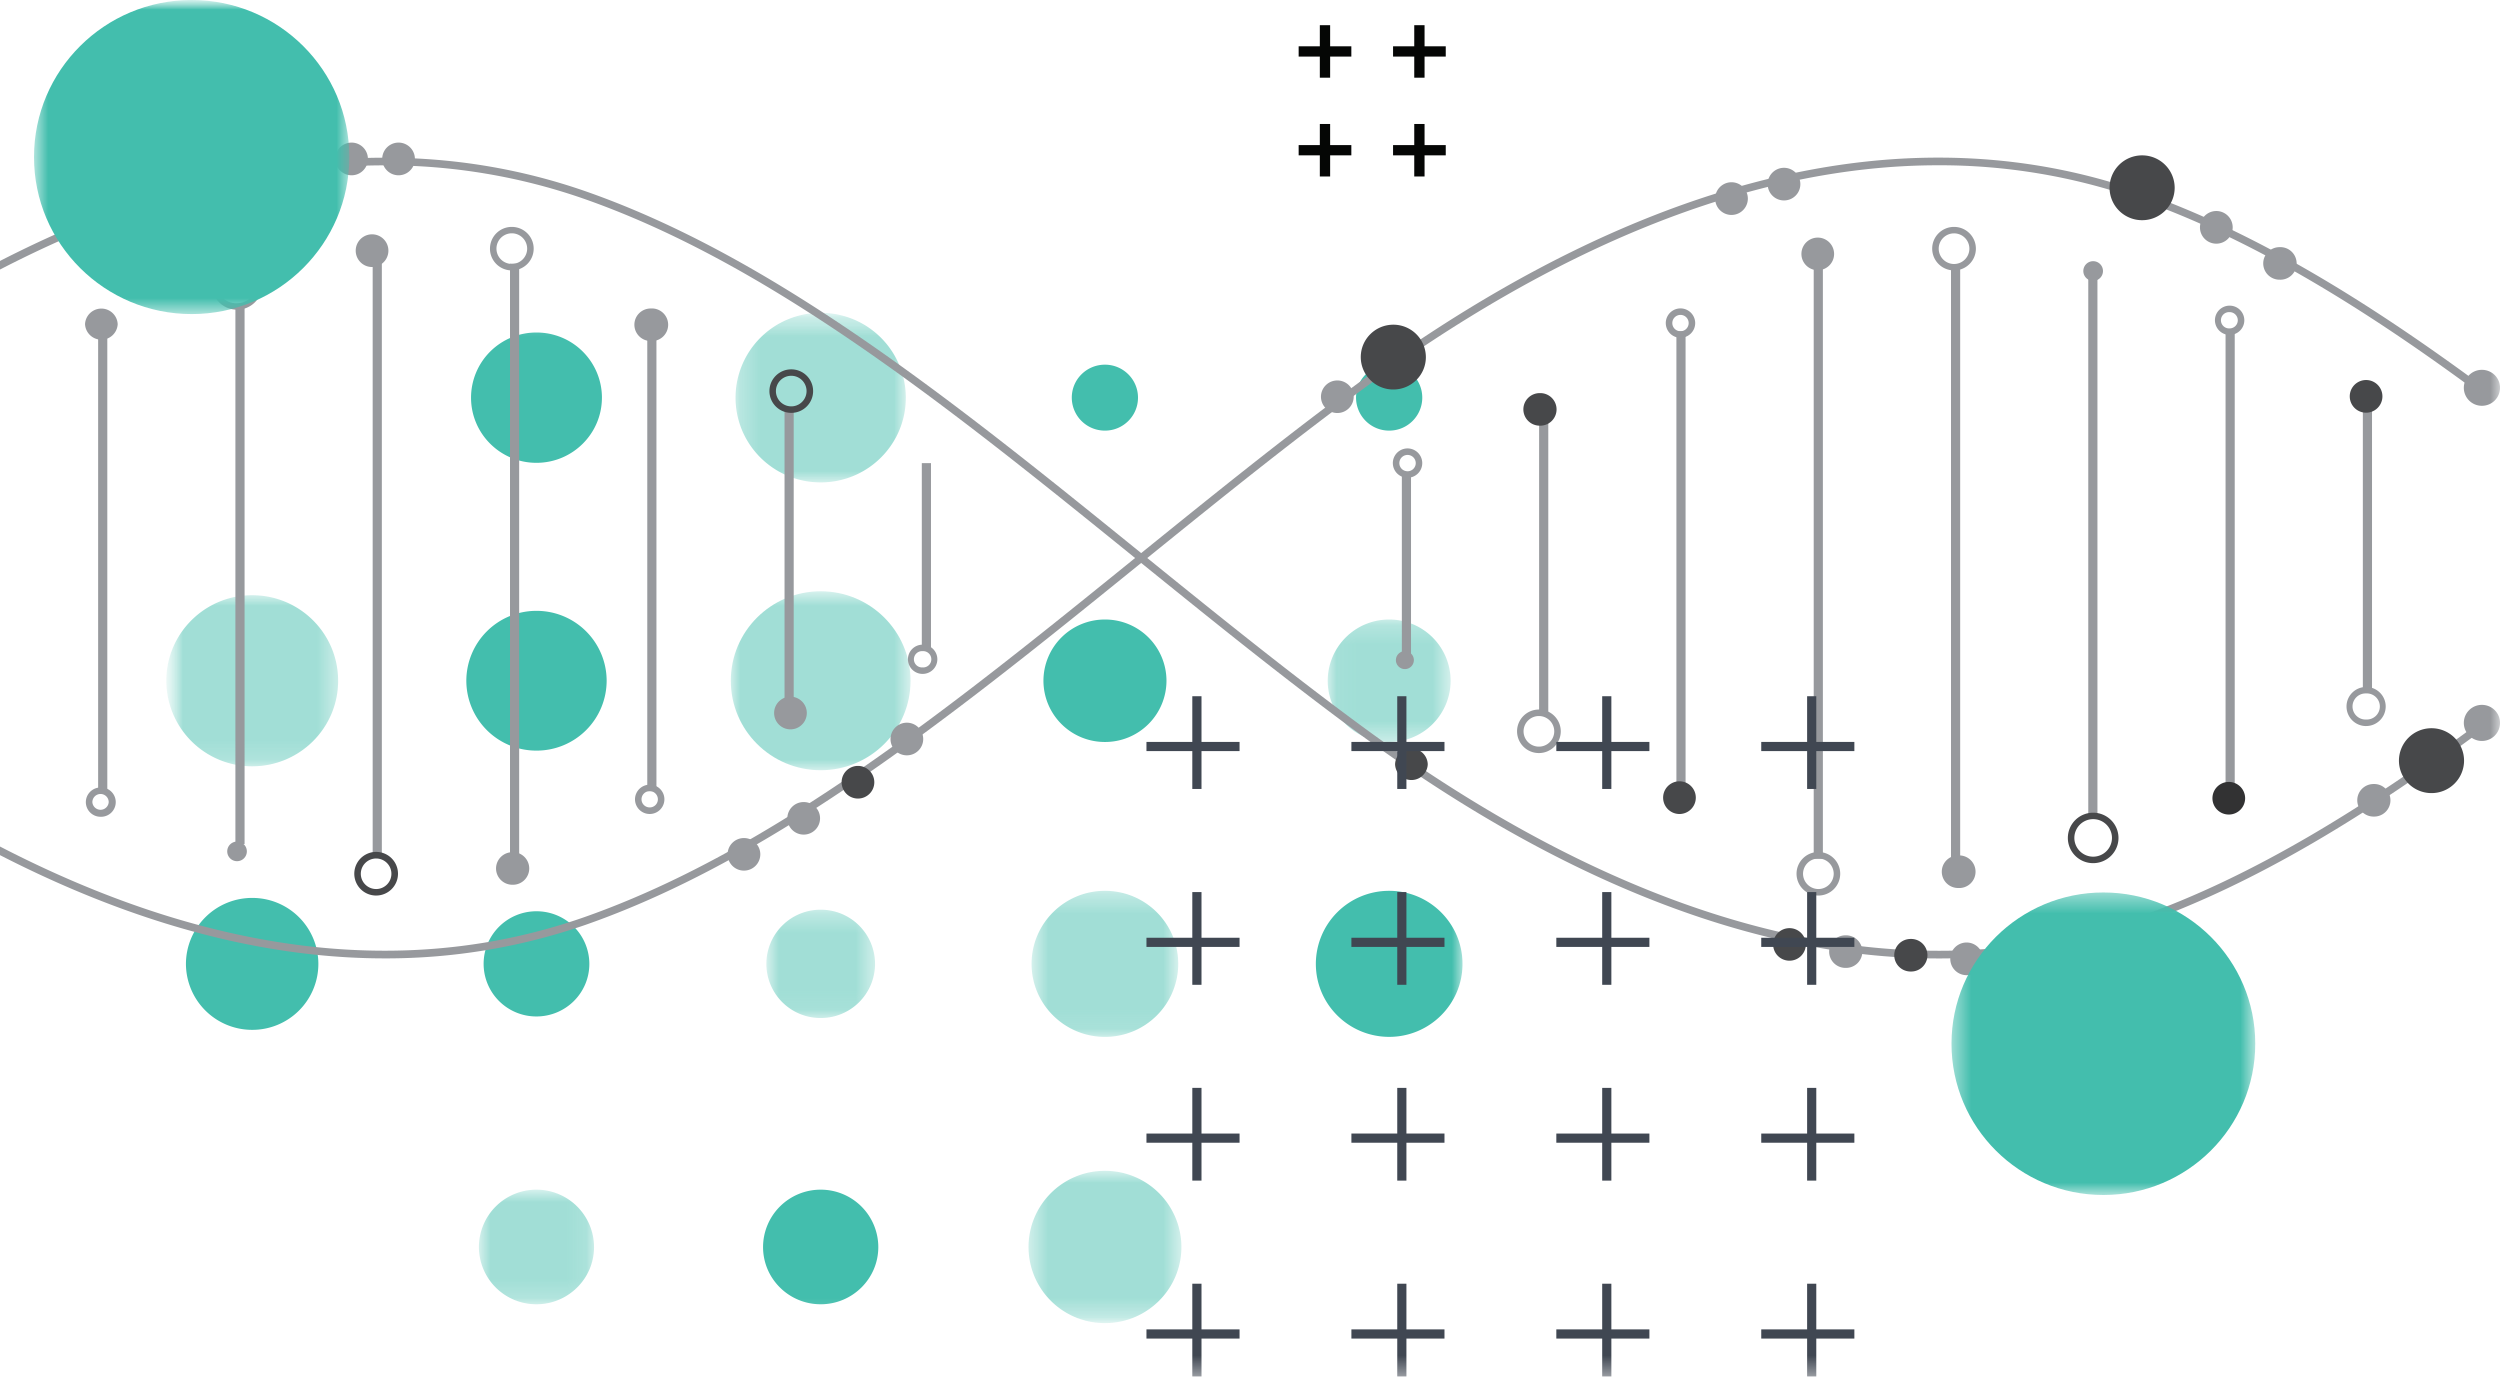 <svg width="130" height="72" fill="none" xmlns="http://www.w3.org/2000/svg"><mask id="a" style="mask-type:luminance" maskUnits="userSpaceOnUse" x="-173" y="0" width="303" height="72"><path fill-rule="evenodd" clip-rule="evenodd" d="M-173 0h303v71.575h-303V0z" fill="#fff"/></mask><g mask="url(#a)"><g style="mix-blend-mode:multiply"><mask id="b" style="mask-type:luminance" maskUnits="userSpaceOnUse" x="8" y="16" width="69" height="53"><path fill-rule="evenodd" clip-rule="evenodd" d="M8.648 16.267H76.05v52.535H8.648V16.267z" fill="#fff"/></mask><g mask="url(#b)"><g opacity=".5"><mask id="c" style="mask-type:luminance" maskUnits="userSpaceOnUse" x="8" y="30" width="10" height="10"><path fill-rule="evenodd" clip-rule="evenodd" d="M8.648 30.95h8.935v8.898H8.648V30.95z" fill="#fff"/></mask><g mask="url(#c)"><path fill-rule="evenodd" clip-rule="evenodd" d="M17.583 35.398c0 2.457-2 4.45-4.47 4.45a4.459 4.459 0 01-4.465-4.45c0-2.455 2-4.447 4.464-4.447 2.472 0 4.47 1.992 4.47 4.447z" fill="#43BEAD"/></g></g><path fill-rule="evenodd" clip-rule="evenodd" d="M16.555 50.122a3.432 3.432 0 01-3.443 3.43 3.44 3.44 0 01-3.443-3.43 3.44 3.44 0 013.443-3.43 3.432 3.432 0 013.443 3.43zM31.3 20.677c0 1.87-1.522 3.39-3.406 3.39-1.877 0-3.4-1.52-3.4-3.39a3.392 3.392 0 013.4-3.386 3.394 3.394 0 013.407 3.386zm.246 14.721a3.641 3.641 0 01-3.652 3.634 3.64 3.64 0 01-3.645-3.634 3.642 3.642 0 013.645-3.634 3.643 3.643 0 013.652 3.634zm-.9 14.724c0 1.51-1.23 2.734-2.752 2.734a2.74 2.74 0 01-2.746-2.734c0-1.51 1.23-2.736 2.746-2.736a2.742 2.742 0 012.752 2.736z" fill="#43BEAD"/><g opacity=".5"><mask id="d" style="mask-type:luminance" maskUnits="userSpaceOnUse" x="24" y="61" width="7" height="7"><path fill-rule="evenodd" clip-rule="evenodd" d="M24.903 61.863h5.987v5.958h-5.987v-5.958z" fill="#fff"/></mask><g mask="url(#d)"><path fill-rule="evenodd" clip-rule="evenodd" d="M30.89 64.846c0 1.644-1.345 2.976-2.996 2.976a2.983 2.983 0 01-2.991-2.976 2.987 2.987 0 012.99-2.983 2.992 2.992 0 012.997 2.983z" fill="#43BEAD"/></g></g><g opacity=".5"><mask id="e" style="mask-type:luminance" maskUnits="userSpaceOnUse" x="38" y="16" width="10" height="10"><path fill-rule="evenodd" clip-rule="evenodd" d="M38.248 16.267h8.855v8.818h-8.855v-8.818z" fill="#fff"/></mask><g mask="url(#e)"><path fill-rule="evenodd" clip-rule="evenodd" d="M47.103 20.678c0 2.437-1.98 4.407-4.427 4.407-2.447 0-4.428-1.97-4.428-4.407a4.417 4.417 0 014.428-4.41 4.417 4.417 0 014.427 4.41z" fill="#43BEAD"/></g></g><g opacity=".5"><mask id="f" style="mask-type:luminance" maskUnits="userSpaceOnUse" x="38" y="30" width="10" height="11"><path fill-rule="evenodd" clip-rule="evenodd" d="M38.004 30.747h9.344v9.305h-9.344v-9.305z" fill="#fff"/></mask><g mask="url(#f)"><path fill-rule="evenodd" clip-rule="evenodd" d="M47.348 35.398c0 2.57-2.092 4.654-4.672 4.654-2.581 0-4.674-2.083-4.674-4.654 0-2.567 2.093-4.652 4.673-4.652 2.581 0 4.673 2.085 4.673 4.652z" fill="#43BEAD"/></g></g><g opacity=".5"><mask id="g" style="mask-type:luminance" maskUnits="userSpaceOnUse" x="39" y="47" width="7" height="6"><path fill-rule="evenodd" clip-rule="evenodd" d="M39.85 47.304h5.651v5.632h-5.65v-5.632z" fill="#fff"/></mask><g mask="url(#g)"><path fill-rule="evenodd" clip-rule="evenodd" d="M45.502 50.122a2.818 2.818 0 01-2.826 2.815 2.818 2.818 0 01-2.825-2.815 2.818 2.818 0 012.825-2.817 2.818 2.818 0 012.826 2.817z" fill="#43BEAD"/></g></g><path fill-rule="evenodd" clip-rule="evenodd" d="M45.672 64.846c0 1.644-1.345 2.976-2.996 2.976-1.652 0-2.997-1.332-2.997-2.976a2.991 2.991 0 012.997-2.983 2.992 2.992 0 012.996 2.983zm13.504-44.169c0 .948-.77 1.715-1.718 1.715a1.718 1.718 0 01-1.725-1.715c0-.946.77-1.714 1.725-1.714.947 0 1.718.768 1.718 1.714zm1.481 14.721a3.19 3.19 0 01-3.199 3.185 3.19 3.19 0 01-3.199-3.185 3.19 3.19 0 013.2-3.183 3.19 3.19 0 013.198 3.183z" fill="#43BEAD"/><g opacity=".5"><mask id="h" style="mask-type:luminance" maskUnits="userSpaceOnUse" x="53" y="46" width="9" height="8"><path fill-rule="evenodd" clip-rule="evenodd" d="M53.64 46.324h7.628v7.593h-7.627v-7.593z" fill="#fff"/></mask><g mask="url(#h)"><path fill-rule="evenodd" clip-rule="evenodd" d="M61.269 50.122a3.804 3.804 0 01-3.81 3.796c-2.104 0-3.817-1.7-3.817-3.796 0-2.098 1.713-3.799 3.816-3.799 2.105 0 3.81 1.7 3.81 3.799z" fill="#43BEAD"/></g></g><g opacity=".5"><mask id="i" style="mask-type:luminance" maskUnits="userSpaceOnUse" x="53" y="60" width="9" height="9"><path fill-rule="evenodd" clip-rule="evenodd" d="M53.483 60.883h7.95v7.92h-7.95v-7.92z" fill="#fff"/></mask><g mask="url(#i)"><path fill-rule="evenodd" clip-rule="evenodd" d="M61.433 64.846c0 2.184-1.78 3.956-3.975 3.956a3.962 3.962 0 01-3.975-3.956 3.964 3.964 0 013.975-3.963 3.968 3.968 0 013.975 3.963z" fill="#43BEAD"/></g></g><path fill-rule="evenodd" clip-rule="evenodd" d="M73.958 20.677c0 .948-.771 1.715-1.718 1.715a1.718 1.718 0 01-1.726-1.715c0-.946.77-1.714 1.726-1.714.947 0 1.718.768 1.718 1.714z" fill="#43BEAD"/><g opacity=".5"><mask id="j" style="mask-type:luminance" maskUnits="userSpaceOnUse" x="69" y="32" width="7" height="7"><path fill-rule="evenodd" clip-rule="evenodd" d="M69.041 32.215h6.392v6.369H69.04v-6.37z" fill="#fff"/></mask><g mask="url(#j)"><path fill-rule="evenodd" clip-rule="evenodd" d="M75.433 35.398a3.189 3.189 0 01-3.193 3.186 3.19 3.19 0 01-3.199-3.186 3.19 3.19 0 013.2-3.183 3.19 3.19 0 013.192 3.183z" fill="#43BEAD"/></g></g><path fill-rule="evenodd" clip-rule="evenodd" d="M76.05 50.122c0 2.095-1.712 3.795-3.81 3.795-2.11 0-3.816-1.7-3.816-3.795a3.806 3.806 0 013.816-3.799c2.098 0 3.81 1.7 3.81 3.799z" fill="#43BEAD"/></g></g><path fill-rule="evenodd" clip-rule="evenodd" d="M30.327 10.324A31.217 31.217 0 0020.01 8.598C10.03 8.596-.21 13.11-9.884 20.21c-13.649 10.024-26.512 23.003-40.447 27.876a31.557 31.557 0 01-10.447 1.748c-10.104 0-20.415-4.563-30.133-11.688-13.676-10.052-26.539-23.008-40.341-27.822a31.207 31.207 0 00-10.324-1.729c-9.978-.002-20.218 4.513-29.886 11.612l-.237-.32c9.711-7.13 20.02-11.688 30.123-11.69 3.525 0 7.022.555 10.455 1.753 13.936 4.87 26.8 17.852 40.449 27.875C-81 44.923-70.757 49.44-60.778 49.438a31.16 31.16 0 0010.314-1.727c13.805-4.817 26.667-17.767 40.343-27.82C-.406 12.763 9.905 8.201 20.01 8.2c3.52 0 7.017.555 10.449 1.75 13.933 4.875 26.796 17.858 40.445 27.876 9.673 7.1 19.91 11.616 29.888 11.614a31.15 31.15 0 0010.323-1.729c6.108-2.13 12.032-5.854 17.925-10.217v.498c-5.831 4.299-11.709 7.969-17.793 10.095a31.605 31.605 0 01-10.455 1.752c-10.1 0-20.411-4.562-30.125-11.692C56.99 28.099 44.13 15.144 30.327 10.324" fill="#97999D"/><path fill-rule="evenodd" clip-rule="evenodd" d="M-131.121 48.086a31.55 31.55 0 01-10.455 1.751c-10.103 0-20.412-4.559-30.123-11.69l.236-.321c9.669 7.102 19.909 11.614 29.887 11.613 3.482 0 6.934-.548 10.324-1.73 13.802-4.813 26.665-17.765 40.341-27.819C-81.195 12.762-70.88 8.2-60.779 8.2c3.521 0 7.016.555 10.446 1.75 13.937 4.87 26.8 17.852 40.448 27.875 9.673 7.1 19.914 11.614 29.894 11.612 3.48 0 6.93-.547 10.318-1.725 13.8-4.82 26.661-17.776 40.34-27.822C80.38 12.758 90.69 8.198 100.792 8.196c3.524 0 7.023.555 10.455 1.752 6.084 2.124 11.962 5.797 17.793 10.096v.497c-5.893-4.363-11.817-8.088-17.925-10.219a31.217 31.217 0 00-10.323-1.728c-9.978 0-20.219 4.514-29.888 11.615-13.65 10.018-26.512 23.003-40.445 27.879a31.636 31.636 0 01-10.45 1.748c-10.104-.001-20.415-4.561-30.131-11.69C-23.8 28.092-36.662 15.14-50.464 10.324a31.156 31.156 0 00-10.315-1.728c-9.98 0-20.22 4.516-29.895 11.613-13.647 10.024-26.511 23.006-40.447 27.876" fill="#97999D"/><path fill-rule="evenodd" clip-rule="evenodd" d="M5.103 17.322h.477v23.903h-.477V17.32zm7.137-1.462h.478v28.03h-.477V15.86zm7.14-2.867h.476v31.491h-.477v-31.49zm7.14.72h.477v31.574h-.477V13.712zm7.138 3.766h.477v23.66h-.477V17.48zm7.138 3.853h.477v15.83h-.477v-15.83zm7.138 2.75h.477v9.693h-.477v-9.693z" fill="#97999D"/><path fill-rule="evenodd" clip-rule="evenodd" d="M4.464 41.712c0-.42.343-.763.765-.763v.338a.427.427 0 00-.426.425.426.426 0 00.85 0 .425.425 0 00-.424-.425v-.338a.762.762 0 110 1.523.763.763 0 01-.765-.76zm28.556-.149a.765.765 0 01.765-.76v.336a.426.426 0 00-.426.424c0 .235.19.423.426.423a.422.422 0 00.425-.423.428.428 0 00-.425-.425v-.336c.422 0 .764.342.764.761a.763.763 0 01-1.529 0zm14.193-7.28a.76.76 0 01.763-.76v.337a.424.424 0 100 .846.424.424 0 100-.846v-.337c.422 0 .766.338.766.76 0 .42-.342.76-.766.76a.762.762 0 01-.763-.76zM11.009 14.792c.002-.725.59-1.31 1.315-1.312v.339a.975.975 0 100 1.947.977.977 0 00.98-.974.979.979 0 00-.98-.974v-.338a1.316 1.316 0 011.318 1.312c0 .725-.59 1.312-1.318 1.312a1.316 1.316 0 01-1.315-1.312z" fill="#97999D"/><path fill-rule="evenodd" clip-rule="evenodd" d="M18.423 45.435a1.136 1.136 0 012.273 0 1.136 1.136 0 01-1.137 1.133v-.338a.794.794 0 100-1.588.796.796 0 00-.797.793c.001.44.357.794.797.795v.338a1.134 1.134 0 01-1.136-1.133zM40.01 20.337c0-.626.509-1.131 1.136-1.131.627 0 1.134.505 1.136 1.13 0 .626-.508 1.133-1.136 1.133v-.338a.795.795 0 100-1.59.796.796 0 00-.798.796c0 .438.358.794.798.794v.338a1.134 1.134 0 01-1.136-1.132z" fill="#47484A"/><path fill-rule="evenodd" clip-rule="evenodd" d="M25.479 12.93c0-.626.507-1.131 1.135-1.131s1.137.505 1.137 1.13c0 .626-.509 1.132-1.137 1.132v-.337c.44 0 .798-.357.798-.794a.797.797 0 00-1.596 0c0 .438.358.794.798.794v.337a1.132 1.132 0 01-1.136-1.131zm.315 32.23a.85.85 0 01.85-.846.847.847 0 110 1.693.849.849 0 01-.85-.846zM4.422 16.855a.85.85 0 011.698 0 .85.85 0 01-1.698 0zm14.075-3.82a.849.849 0 011.7 0 .849.849 0 01-1.7 0zm21.757 24.042a.849.849 0 011.7 0 .849.849 0 01-1.7 0zm7.394-13.037zm-14.66-7.153c0-.469.38-.846.85-.846a.848.848 0 110 1.692.849.849 0 01-.85-.846zM11.816 44.272a.51.51 0 011.02 0 .51.51 0 01-1.02 0zm111.052-23.068h.477V36.02h-.477V21.205zm-7.139-4.064h.477v23.904h-.477V17.14zm-7.139-2.666h.477v28.032h-.477V14.474zm-7.138-.592h.477v31.49h-.477v-31.49zm-7.139-.805h.477v31.577h-.477V13.077zm-7.14 4.149h.477v23.66h-.477v-23.66zm-7.139 3.978h.477v15.83h-.477v-15.83zm-7.138 3.387h.477v9.693h-.477V24.59z" fill="#97999D"/><path fill-rule="evenodd" clip-rule="evenodd" d="M122.019 36.736c0-.558.453-1.013 1.017-1.013.564 0 1.019.455 1.02 1.013 0 .562-.456 1.018-1.02 1.018v-.339a.679.679 0 100-1.356.679.679 0 100 1.357v.339a1.016 1.016 0 01-1.017-1.019zm-6.842-20.082c0-.421.343-.76.765-.76.421 0 .761.34.763.76 0 .42-.342.76-.763.763v-.34a.422.422 0 100-.846.424.424 0 100 .846v.34a.766.766 0 01-.765-.763zm-28.557.148a.765.765 0 011.53 0c0 .42-.343.76-.764.762v-.339a.425.425 0 10-.001-.85.425.425 0 00.001.85v.34a.765.765 0 01-.765-.763zm-14.193 7.281a.765.765 0 011.53 0c0 .421-.343.76-.765.76v-.337a.426.426 0 00.427-.423.426.426 0 00-.853 0c.001.234.19.422.426.422v.338a.762.762 0 01-.764-.76z" fill="#97999D"/><path fill-rule="evenodd" clip-rule="evenodd" d="M107.528 43.574c0-.725.589-1.313 1.315-1.313.728 0 1.318.588 1.318 1.313 0 .724-.59 1.31-1.318 1.31v-.337a.98.98 0 00.98-.973.978.978 0 00-1.957 0 .979.979 0 00.977.973v.337a1.312 1.312 0 01-1.315-1.31z" fill="#47484A"/><path fill-rule="evenodd" clip-rule="evenodd" d="M100.474 12.93c0-.626.508-1.131 1.136-1.131v.336a.797.797 0 00-.797.795.797.797 0 001.595 0 .796.796 0 00-.798-.795v-.336c.628 0 1.134.505 1.136 1.13 0 .626-.508 1.132-1.136 1.132a1.133 1.133 0 01-1.136-1.131zM78.887 38.027c0-.623.508-1.13 1.135-1.131v.338a.798.798 0 00-.797.793.798.798 0 001.596 0 .797.797 0 00-.799-.793v-.338a1.137 1.137 0 011.138 1.13c0 .627-.51 1.133-1.138 1.133a1.133 1.133 0 01-1.135-1.132zm14.533 7.408c0-.623.509-1.131 1.135-1.131v.339a.797.797 0 00-.797.792.8.8 0 00.797.795.8.8 0 00.798-.795.797.797 0 00-.797-.793v-.338c.627 0 1.135.508 1.135 1.13 0 .627-.508 1.134-1.136 1.134a1.134 1.134 0 01-1.135-1.133z" fill="#97999D"/><path fill-rule="evenodd" clip-rule="evenodd" d="M122.187 20.611a.849.849 0 011.699 0 .849.849 0 01-1.699 0z" fill="#47484A"/><path fill-rule="evenodd" clip-rule="evenodd" d="M93.674 13.205a.849.849 0 011.699 0c0 .467-.38.846-.849.846-.47 0-.85-.38-.85-.846z" fill="#97999D"/><path fill-rule="evenodd" clip-rule="evenodd" d="M115.047 41.51a.85.85 0 011.7 0 .847.847 0 01-.85.846.848.848 0 01-.85-.845z" fill="#323233"/><path fill-rule="evenodd" clip-rule="evenodd" d="M100.973 45.33c0-.47.38-.846.849-.846a.848.848 0 110 1.692.848.848 0 01-.849-.846z" fill="#97999D"/><path fill-rule="evenodd" clip-rule="evenodd" d="M79.215 21.288c0-.467.381-.846.85-.846a.847.847 0 110 1.693.849.849 0 01-.85-.847z" fill="#47484A"/><path fill-rule="evenodd" clip-rule="evenodd" d="M72.587 34.325a.467.467 0 11.934.002.467.467 0 01-.934-.002z" fill="#97999D"/><path fill-rule="evenodd" clip-rule="evenodd" d="M86.482 41.478a.85.85 0 011.7 0 .85.85 0 01-1.7 0z" fill="#47484A"/><path fill-rule="evenodd" clip-rule="evenodd" d="M108.333 14.093a.51.51 0 011.022 0 .51.51 0 01-1.022 0zm19.786 23.497c0-.517.42-.937.94-.937s.942.42.942.936a.94.94 0 01-1.882 0z" fill="#97999D"/><path fill-rule="evenodd" clip-rule="evenodd" d="M124.745 39.554a1.69 1.69 0 011.693-1.686 1.69 1.69 0 011.693 1.686 1.69 1.69 0 01-1.693 1.687 1.69 1.69 0 01-1.693-1.687z" fill="#47484A"/><path fill-rule="evenodd" clip-rule="evenodd" d="M9.154 9.861a.849.849 0 011.7 0 .849.849 0 01-1.7 0z" fill="#97999D"/><path fill-rule="evenodd" clip-rule="evenodd" d="M11.788 9.39c0-.47.381-.847.85-.847a.847.847 0 110 1.693.849.849 0 01-.85-.846z" fill="#47484A"/><path fill-rule="evenodd" clip-rule="evenodd" d="M17.432 8.265a.85.85 0 011.7 0 .849.849 0 01-1.7 0zm20.404 36.16c0-.467.38-.846.85-.846.469 0 .85.38.85.846a.849.849 0 01-.85.847c-.47 0-.85-.38-.85-.847zm79.852-30.727c0-.467.381-.846.849-.846a.847.847 0 110 1.692.847.847 0 01-.849-.846zM68.69 20.63a.85.85 0 01.85-.846.85.85 0 01.852.847.85.85 0 01-.852.846.85.85 0 01-.85-.846z" fill="#97999D"/><path fill-rule="evenodd" clip-rule="evenodd" d="M92.203 49.11c0-.468.381-.846.85-.846s.85.378.85.845c0 .47-.381.847-.85.847a.847.847 0 01-.85-.847z" fill="#47484A"/><path fill-rule="evenodd" clip-rule="evenodd" d="M95.116 49.484c0-.467.38-.847.85-.847a.847.847 0 110 1.693.846.846 0 01-.85-.846zm6.298.376a.849.849 0 011.699 0 .849.849 0 01-1.699 0z" fill="#97999D"/><path fill-rule="evenodd" clip-rule="evenodd" d="M72.544 39.741a.85.85 0 011.699 0 .85.85 0 01-1.699 0z" fill="#47484A"/><path fill-rule="evenodd" clip-rule="evenodd" d="M91.918 9.576a.849.849 0 011.7 0c0 .47-.38.847-.85.847a.848.848 0 01-.85-.847z" fill="#97999D"/><path fill-rule="evenodd" clip-rule="evenodd" d="M43.764 40.677a.85.85 0 011.7 0c0 .47-.381.848-.85.848a.848.848 0 01-.85-.848z" fill="#47484A"/><path fill-rule="evenodd" clip-rule="evenodd" d="M128.119 20.165c0-.516.42-.934.94-.934s.942.418.942.934a.938.938 0 01-.942.936.936.936 0 01-.94-.936z" fill="#97999D"/><path fill-rule="evenodd" clip-rule="evenodd" d="M70.76 18.57c0-.931.757-1.686 1.693-1.686a1.69 1.69 0 011.692 1.686c0 .932-.758 1.684-1.692 1.684a1.687 1.687 0 01-1.693-1.684zm38.937-8.805a1.69 1.69 0 011.693-1.686 1.69 1.69 0 011.693 1.686 1.69 1.69 0 01-1.693 1.685 1.69 1.69 0 01-1.693-1.685zm-94.9-1.125a.849.849 0 011.7 0 .849.849 0 01-1.7 0z" fill="#47484A"/><path fill-rule="evenodd" clip-rule="evenodd" d="M19.875 8.265a.849.849 0 011.7 0 .849.849 0 01-1.7 0zm21.068 34.288c0-.469.38-.846.85-.846.469 0 .85.377.85.846a.848.848 0 01-.85.846.847.847 0 01-.85-.846zm48.245-32.226a.849.849 0 011.7 0 .849.849 0 01-1.7 0z" fill="#97999D"/><path fill-rule="evenodd" clip-rule="evenodd" d="M98.501 49.672c0-.469.381-.846.85-.846a.847.847 0 110 1.693.849.849 0 01-.85-.847z" fill="#47484A"/><path fill-rule="evenodd" clip-rule="evenodd" d="M122.578 41.615c0-.469.379-.846.849-.846a.847.847 0 110 1.693.847.847 0 01-.849-.847zm-8.18-29.791a.85.85 0 011.702 0 .85.85 0 01-.852.847.848.848 0 01-.85-.847zM46.307 38.43a.85.85 0 011.7 0c0 .47-.382.847-.85.847a.846.846 0 01-.85-.848z" fill="#97999D"/><path fill-rule="evenodd" clip-rule="evenodd" d="M93.97 66.753h.477v4.822h-.477v-4.822z" fill="#404752"/><path fill-rule="evenodd" clip-rule="evenodd" d="M91.585 69.128h4.842v.478h-4.842v-.478zm-8.271-2.375h.477v4.822h-.477v-4.822z" fill="#404752"/><path fill-rule="evenodd" clip-rule="evenodd" d="M80.929 69.128h4.84v.478h-4.84v-.478zm-8.272-2.375h.477v4.822h-.477v-4.822z" fill="#404752"/><path fill-rule="evenodd" clip-rule="evenodd" d="M70.272 69.128h4.841v.478h-4.84v-.478zM62 66.753h.478v4.822H62v-4.822z" fill="#404752"/><path fill-rule="evenodd" clip-rule="evenodd" d="M59.616 69.128h4.841v.478h-4.841v-.478zM93.97 56.57h.477v4.822h-.477V56.57z" fill="#404752"/><path fill-rule="evenodd" clip-rule="evenodd" d="M91.585 58.945h4.842v.477h-4.842v-.477zm-8.271-2.375h.477v4.822h-.477V56.57z" fill="#404752"/><path fill-rule="evenodd" clip-rule="evenodd" d="M80.929 58.945h4.84v.477h-4.84v-.477zm-8.272-2.375h.477v4.822h-.477V56.57z" fill="#404752"/><path fill-rule="evenodd" clip-rule="evenodd" d="M70.272 58.945h4.841v.477h-4.84v-.477zM62 56.57h.478v4.822H62V56.57z" fill="#404752"/><path fill-rule="evenodd" clip-rule="evenodd" d="M59.616 58.945h4.841v.477h-4.841v-.477zM93.97 46.388h.477v4.822h-.477v-4.822z" fill="#404752"/><path fill-rule="evenodd" clip-rule="evenodd" d="M91.585 48.763h4.842v.477h-4.842v-.477zm-8.271-2.375h.477v4.822h-.477v-4.822z" fill="#404752"/><path fill-rule="evenodd" clip-rule="evenodd" d="M80.929 48.763h4.84v.477h-4.84v-.477zm-8.272-2.375h.477v4.822h-.477v-4.822z" fill="#404752"/><path fill-rule="evenodd" clip-rule="evenodd" d="M70.272 48.763h4.841v.477h-4.84v-.477zM62 46.388h.478v4.822H62v-4.822z" fill="#404752"/><path fill-rule="evenodd" clip-rule="evenodd" d="M59.616 48.763h4.841v.477h-4.841v-.477zM93.97 36.204h.477v4.822h-.477v-4.822z" fill="#404752"/><path fill-rule="evenodd" clip-rule="evenodd" d="M91.585 38.58h4.842v.477h-4.842v-.477zm-8.271-2.376h.477v4.822h-.477v-4.822z" fill="#404752"/><path fill-rule="evenodd" clip-rule="evenodd" d="M80.929 38.58h4.84v.477h-4.84v-.477zm-8.272-2.376h.477v4.822h-.477v-4.822z" fill="#404752"/><path fill-rule="evenodd" clip-rule="evenodd" d="M70.272 38.58h4.841v.477h-4.84v-.477zM62 36.204h.478v4.822H62v-4.822z" fill="#404752"/><path fill-rule="evenodd" clip-rule="evenodd" d="M59.616 38.58h4.841v.477h-4.841v-.477z" fill="#404752"/><g style="mix-blend-mode:multiply"><mask id="k" style="mask-type:luminance" maskUnits="userSpaceOnUse" x="1" y="0" width="18" height="17"><path fill-rule="evenodd" clip-rule="evenodd" d="M1.768 0h16.397v16.332H1.768V0z" fill="#fff"/></mask><g mask="url(#k)"><path fill-rule="evenodd" clip-rule="evenodd" d="M1.768 8.166C1.768 3.656 5.44 0 9.968 0c4.527 0 8.197 3.656 8.197 8.166s-3.67 8.166-8.198 8.166c-4.528 0-8.199-3.655-8.199-8.166z" fill="#43BEAD"/></g></g><g style="mix-blend-mode:multiply"><mask id="l" style="mask-type:luminance" maskUnits="userSpaceOnUse" x="101" y="46" width="17" height="17"><path fill-rule="evenodd" clip-rule="evenodd" d="M101.477 46.408h15.796V62.14h-15.796V46.408z" fill="#fff"/></mask><g mask="url(#l)"><path fill-rule="evenodd" clip-rule="evenodd" d="M101.478 54.274c0-4.344 3.535-7.866 7.898-7.866 4.361 0 7.897 3.522 7.897 7.866 0 4.344-3.536 7.866-7.897 7.866-4.363 0-7.898-3.522-7.898-7.866" fill="#43BEAD"/></g></g><path fill-rule="evenodd" clip-rule="evenodd" d="M72.439 7.545h2.74v.533h-2.74v-.533z" fill="#050605"/><path fill-rule="evenodd" clip-rule="evenodd" d="M73.54 6.447h.537v2.73h-.536v-2.73zm-1.101-4.039h2.74v.534h-2.74v-.534z" fill="#050605"/><path fill-rule="evenodd" clip-rule="evenodd" d="M73.54 1.31h.537v2.73h-.536V1.31zm-6.01 6.235h2.74v.533h-2.74v-.533z" fill="#050605"/><path fill-rule="evenodd" clip-rule="evenodd" d="M68.631 6.447h.536v2.73h-.536v-2.73zM67.53 2.408h2.74v.534h-2.74v-.534z" fill="#050605"/><path fill-rule="evenodd" clip-rule="evenodd" d="M68.631 1.31h.536v2.73h-.536V1.31z" fill="#050605"/></g></svg>